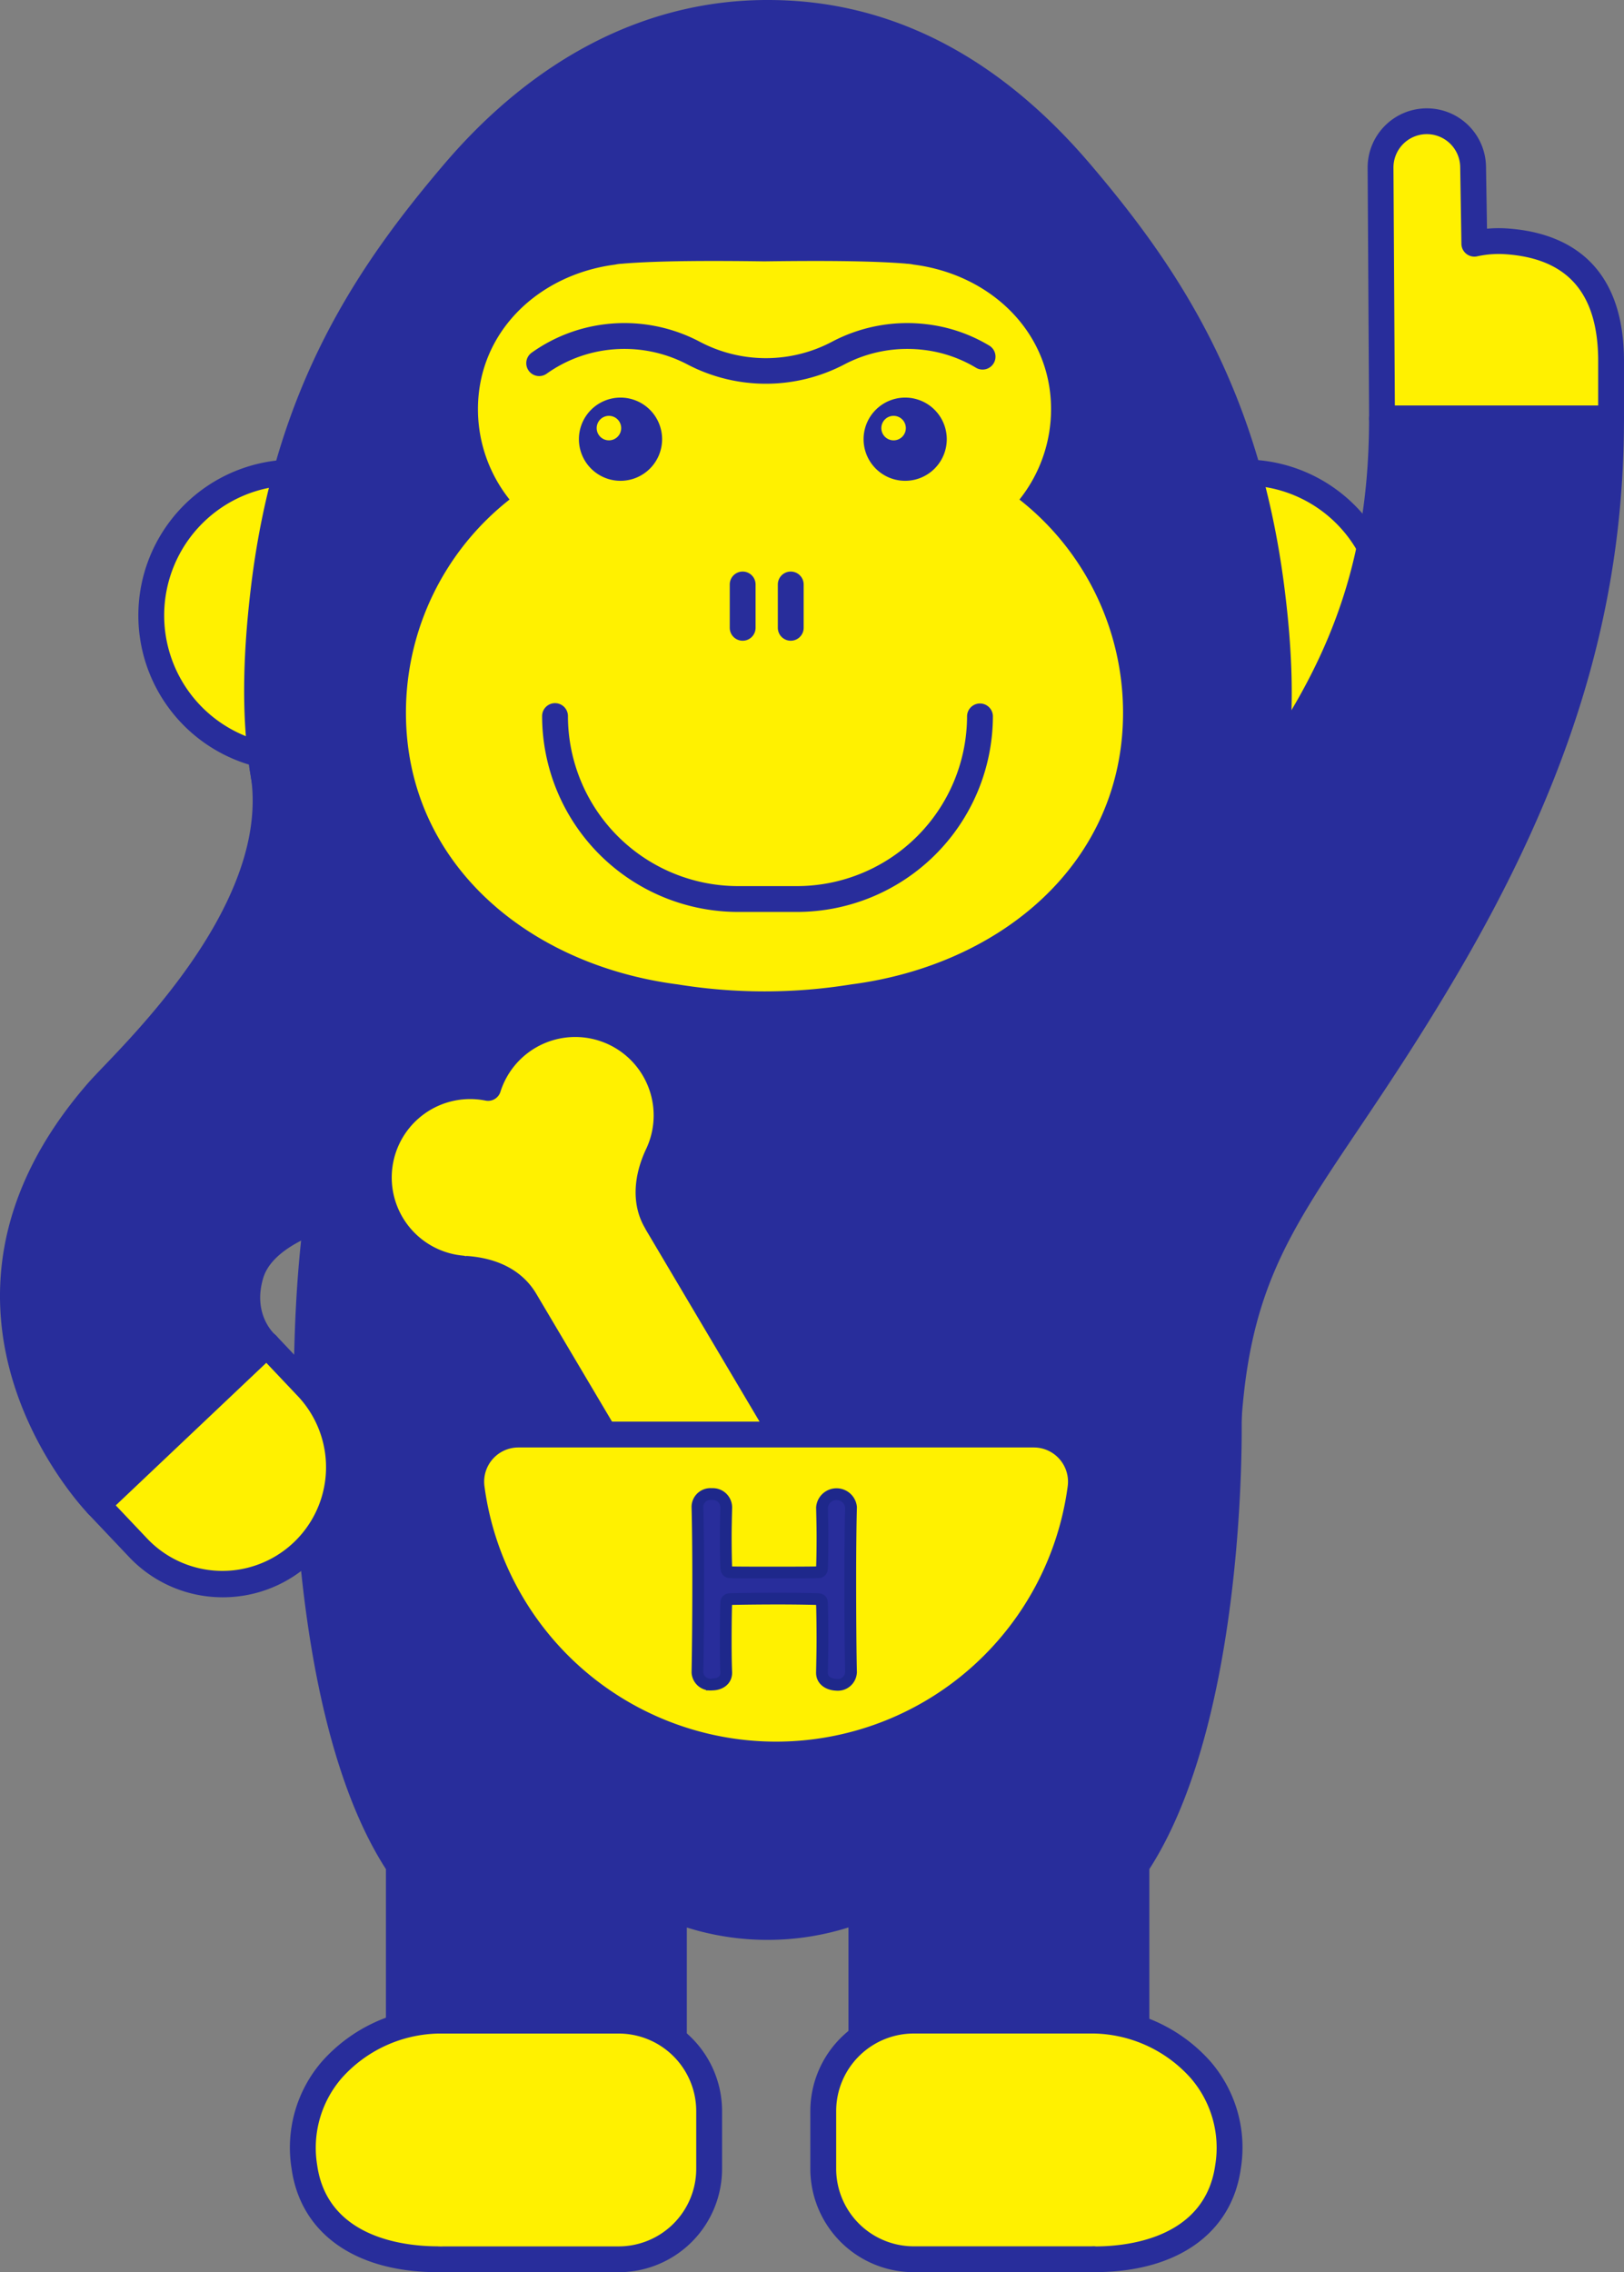 <svg id="gorilla05" xmlns="http://www.w3.org/2000/svg" xmlns:xlink="http://www.w3.org/1999/xlink" width="190.149" height="266.001" viewBox="0 0 190.149 266.001">
  <rect x="0" y="0" width="190.149" height="266.001" fill="#808080" stroke="none"/>
  <defs>
    <clipPath id="clip-path">
      <rect id="長方形_163" data-name="長方形 163" width="190.149" height="266.001" fill="none"/>
    </clipPath>
    <clipPath id="clip-path-2">
      <path id="パス_455" data-name="パス 455" d="M10.238,81.775l46.437,76.8L104.7,130.119,58.263,53.32Z" transform="translate(-10.238 -53.32)" fill="none"/>
    </clipPath>
  </defs>
  <g id="グループ_198" data-name="グループ 198">
    <g id="グループ_197" data-name="グループ 197" clip-path="url(#clip-path)">
      <path id="パス_432" data-name="パス 432" d="M30.064,50.451c3.388,16.79-15.824,34.1-19.289,38.092-22.39,25.77,0,48.352,0,48.352L30.6,118.127a7.787,7.787,0,0,1-1.864-8.231c1.873-6.229,13.464-7.883,13.464-7.883l-3.148-35.3Z" transform="translate(0.641 39.28)" fill="#282d9b"/>
      <path id="パス_433" data-name="パス 433" d="M11.417,139.07a1.5,1.5,0,0,1-1.072-.448c-.235-.235-23.113-23.886-.068-50.408.422-.487,1.074-1.169,1.887-2.019C17.6,80.516,32.052,65.432,29.222,51.413a1.513,1.513,0,0,1,2.807-1.032L41.01,66.643a1.522,1.522,0,0,1,.183.6l3.148,35.3a1.515,1.515,0,0,1-1.291,1.631c-2.96.425-10.926,2.483-12.229,6.821-1.279,4.253,1.286,6.55,1.4,6.647a1.522,1.522,0,0,1,.059,2.246L12.457,138.655a1.513,1.513,0,0,1-1.04.414M32.511,57.51c-1.249,13.115-12.79,25.167-18.163,30.776-.772.806-1.389,1.45-1.789,1.91-18.721,21.546-5.081,40.482-1.058,45.2l17.645-16.71a9.5,9.5,0,0,1-1.22-8.566c1.72-5.716,9.93-7.988,13.282-8.687l-3-33.61Z" transform="translate(0 38.618)" fill="#282d9b"/>
      <path id="パス_434" data-name="パス 434" d="M9.958,47.836A16.739,16.739,0,1,1,26.7,64.576,16.74,16.74,0,0,1,9.958,47.836" transform="translate(7.753 24.21)" fill="#fff100"/>
      <path id="パス_435" data-name="パス 435" d="M27.359,66.749A18.251,18.251,0,1,1,45.61,48.5a18.272,18.272,0,0,1-18.252,18.25m0-33.478A15.227,15.227,0,1,0,42.587,48.5,15.246,15.246,0,0,0,27.359,33.271" transform="translate(7.09 23.549)" fill="#282d9b"/>
      <path id="パス_436" data-name="パス 436" d="M72.511,47.836a16.739,16.739,0,1,1,16.74,16.74,16.74,16.74,0,0,1-16.74-16.74" transform="translate(56.455 24.21)" fill="#fff100"/>
      <path id="パス_437" data-name="パス 437" d="M89.913,66.749A18.251,18.251,0,1,1,108.164,48.5a18.271,18.271,0,0,1-18.252,18.25m0-33.478A15.227,15.227,0,1,0,105.141,48.5,15.246,15.246,0,0,0,89.913,33.271" transform="translate(55.793 23.549)" fill="#282d9b"/>
      <path id="パス_438" data-name="パス 438" d="M129.909,109.66c3.027-11.557,8.861-17.64,5.779-41.547-2.926-22.686-12.229-36.663-22.312-48.519C103.317,7.768,91.138.853,76.763.853l0,0-.053,0-.053,0,0,0c-14,0-26.659,6.915-36.717,18.741C29.85,31.45,20.509,45.166,17.725,68.113c-2.9,23.931,2.751,29.99,5.779,41.547,2.417,9.225,3.758,14.4,1.466,25.864-2.373,11.861-2.25,24.087-2.255,31.285-.005,8.277.973,36.069,10.81,50.9v22.92H65.731V222.859h.027a29.879,29.879,0,0,0,21.875,0h.05v17.768h32.206v-22.92c9.837-14.828,10.817-42.62,10.81-50.9-.005-7.2.117-19.424-2.255-31.285-2.293-11.465-.95-16.639,1.466-25.864" transform="translate(13.174 0.663)" fill="#282d9b"/>
      <path id="パス_439" data-name="パス 439" d="M120.548,242.8H88.342a1.513,1.513,0,0,1-1.512-1.512V225.644a31.534,31.534,0,0,1-18.926.007v15.637a1.513,1.513,0,0,1-1.512,1.512H34.186a1.512,1.512,0,0,1-1.512-1.512V218.82c-10.312-16-10.815-45.549-10.812-51.349v-1.08c0-7.132,0-19.068,2.284-30.5,2.232-11.152.927-16.137-1.444-25.185-.694-2.655-1.554-5.078-2.387-7.42-2.8-7.883-5.693-16.036-3.429-34.693C19.719,45.224,29.4,31.081,39.44,19.276,50.14,6.7,63.2.034,77.215,0a1.377,1.377,0,0,1,.21,0c14.181,0,26.885,6.483,37.763,19.273,9.98,11.733,19.632,25.828,22.659,49.3,2.4,18.591-.539,26.744-3.381,34.631-.889,2.476-1.732,4.815-2.435,7.495l-1.462-.384,1.462.384c-2.369,9.048-3.675,14.033-1.444,25.185,2.285,11.433,2.285,23.369,2.285,30.5v1.08c0,5.8-.5,35.347-10.812,51.349v22.469a1.513,1.513,0,0,1-1.512,1.512m-30.695-3.024h29.183V218.37a1.512,1.512,0,0,1,.251-.836c10.074-15.185,10.565-44.366,10.559-50.061v-1.083c0-7.474,0-18.767-2.225-29.907-2.367-11.835-.918-17.371,1.485-26.543.736-2.812,1.64-5.323,2.515-7.753,2.844-7.9,5.53-15.353,3.226-33.218-2.928-22.7-12.286-36.354-21.964-47.733C102.608,9.153,90.677,3.027,77.425,3.027h-.116c-13.137,0-25.435,6.3-35.566,18.207-11.249,13.227-19.271,26.4-21.857,47.721-2.177,17.953.473,25.418,3.278,33.318.854,2.4,1.734,4.888,2.463,7.666,2.4,9.172,3.851,14.709,1.483,26.543-2.227,11.139-2.225,22.433-2.225,29.907v1.083c0,5.695.486,34.876,10.559,50.061a1.514,1.514,0,0,1,.253.836v21.407H64.879V223.522a1.569,1.569,0,0,1,2.093-1.407,28.508,28.508,0,0,0,20.767,0,1.588,1.588,0,0,1,2.115,1.407Z" transform="translate(12.514 0)" fill="#282d9b"/>
      <path id="パス_440" data-name="パス 440" d="M35.786,133H56.914A10.587,10.587,0,0,1,67.5,143.588v6.764a10.587,10.587,0,0,1-10.586,10.586H35.922c-.023,0-.041-.012-.062-.012-.043,0-.082.012-.124.012-7.714,0-14.549-3.168-15.625-10.807C18.564,139.159,28.386,133,35.786,133" transform="translate(15.531 103.552)" fill="#fff100"/>
      <path id="パス_441" data-name="パス 441" d="M57.576,163.112H36.583a.732.732,0,0,1-.087,0,.936.936,0,0,1-.1,0c-9.652,0-16.053-4.526-17.122-12.107a15.418,15.418,0,0,1,3.605-12.619,18.755,18.755,0,0,1,13.569-6.234H57.576a12.113,12.113,0,0,1,12.1,12.1v6.764a12.112,12.112,0,0,1-12.1,12.1m-21.158-3.024a2.483,2.483,0,0,1,.582.062,1.406,1.406,0,0,0-.416-.062H57.576a9.085,9.085,0,0,0,9.074-9.074V144.25a9.085,9.085,0,0,0-9.074-9.074H36.448a15.6,15.6,0,0,0-11.287,5.193,12.468,12.468,0,0,0-2.892,10.214c1.211,8.594,10.4,9.512,14.149,9.5" transform="translate(14.869 102.89)" fill="#282d9b"/>
      <path id="パス_442" data-name="パス 442" d="M85.911,133H64.783A10.587,10.587,0,0,0,54.2,143.588v6.764a10.587,10.587,0,0,0,10.586,10.586H85.776c.023,0,.041-.012.062-.012.043,0,.082.012.124.012,7.714,0,14.549-3.168,15.625-10.807C103.133,139.159,93.311,133,85.911,133" transform="translate(42.196 103.552)" fill="#fff100"/>
      <path id="パス_443" data-name="パス 443" d="M86.626,163.112c-.025,0-.055,0-.087,0s-.066,0-.1,0H65.445a12.112,12.112,0,0,1-12.1-12.1V144.25a12.113,12.113,0,0,1,12.1-12.1H86.572a18.749,18.749,0,0,1,13.569,6.234A15.4,15.4,0,0,1,103.746,151c-1.067,7.58-7.468,12.107-17.121,12.107m-.139-3.036a2.282,2.282,0,0,1,.3.023c3.685-.011,12.758-.937,13.967-9.515a12.469,12.469,0,0,0-2.894-10.214,15.6,15.6,0,0,0-11.287-5.193H65.445a9.085,9.085,0,0,0-9.074,9.074v6.764a9.085,9.085,0,0,0,9.074,9.074H86.311a1.6,1.6,0,0,1,.176-.012" transform="translate(41.534 102.89)" fill="#282d9b"/>
      <path id="パス_444" data-name="パス 444" d="M98.558,45.108a16.962,16.962,0,0,0,3.7-10.583c0-9.1-7.162-15.794-16.109-16.925a4.612,4.612,0,0,0-.786-.1c-.05,0-.1-.014-.148-.018-4.164-.34-10.355-.343-16.509-.26-6.152-.084-12.345-.08-16.509.26-.037,0-.075.011-.112.014a4.767,4.767,0,0,0-.877.108c-8.921,1.153-16.052,7.842-16.052,16.918a16.961,16.961,0,0,0,3.7,10.583,31.725,31.725,0,0,0-12.132,24.96c0,17.565,14.241,29.523,31.8,31.8a63.59,63.59,0,0,0,20.358,0c17.563-2.282,31.806-14.239,31.806-31.8a31.727,31.727,0,0,0-12.133-24.96" transform="translate(20.806 13.375)" fill="#fff100"/>
      <path id="パス_445" data-name="パス 445" d="M38.111,31.041a4.87,4.87,0,1,1,4.87,4.87,4.87,4.87,0,0,1-4.87-4.87" transform="translate(29.672 20.376)" fill="#282d9b"/>
      <path id="パス_446" data-name="パス 446" d="M56.851,31.041a4.87,4.87,0,1,1,4.87,4.87,4.87,4.87,0,0,1-4.87-4.87" transform="translate(44.263 20.376)" fill="#282d9b"/>
      <path id="パス_447" data-name="パス 447" d="M58.02,28.806a1.434,1.434,0,1,1,1.434,1.434,1.434,1.434,0,0,1-1.434-1.434" transform="translate(45.173 21.311)" fill="#fff100"/>
      <path id="パス_448" data-name="パス 448" d="M39.281,28.806a1.434,1.434,0,1,1,1.434,1.434,1.434,1.434,0,0,1-1.434-1.434" transform="translate(30.583 21.311)" fill="#fff100"/>
      <path id="パス_449" data-name="パス 449" d="M65.538,70.724H58.619A22.956,22.956,0,0,1,35.688,47.795a1.512,1.512,0,0,1,3.024,0A19.929,19.929,0,0,0,58.619,67.7h6.919A19.929,19.929,0,0,0,85.444,47.795a1.513,1.513,0,0,1,3.025,0A22.956,22.956,0,0,1,65.538,70.724" transform="translate(27.786 36.035)" fill="#282d9b"/>
      <path id="パス_450" data-name="パス 450" d="M49.553,45.718a1.513,1.513,0,0,1-1.512-1.512V39.134a1.512,1.512,0,0,1,3.024,0v5.072a1.513,1.513,0,0,1-1.512,1.512" transform="translate(37.403 29.291)" fill="#282d9b"/>
      <path id="パス_451" data-name="パス 451" d="M52.718,45.718a1.513,1.513,0,0,1-1.512-1.512V39.134a1.512,1.512,0,0,1,3.024,0v5.072a1.513,1.513,0,0,1-1.512,1.512" transform="translate(39.868 29.291)" fill="#282d9b"/>
      <path id="パス_452" data-name="パス 452" d="M62.689,28.365a19.8,19.8,0,0,1-9.208-2.271A15.873,15.873,0,0,0,44.252,24.4a15.609,15.609,0,0,0-7.209,2.776A1.511,1.511,0,1,1,35.3,24.708a18.6,18.6,0,0,1,8.61-3.313,18.881,18.881,0,0,1,10.979,2.022,16.562,16.562,0,0,0,15.607,0A18.878,18.878,0,0,1,81.47,21.395,18.37,18.37,0,0,1,88.8,23.874a1.512,1.512,0,1,1-1.542,2.6A15.353,15.353,0,0,0,81.125,24.4,15.859,15.859,0,0,0,71.9,26.094a19.807,19.807,0,0,1-9.209,2.271" transform="translate(26.983 16.558)" fill="#282d9b"/>
    </g>
  </g>
  <g id="グループ_200" data-name="グループ 200" transform="translate(18.209 94.833)">
    <g id="グループ_199" data-name="グループ 199" clip-path="url(#clip-path-2)">
      <path id="パス_453" data-name="パス 453" d="M34.634,96.026v.011c.1,0,.21.018.315.023.041,0,.084.007.124.009,2.785.176,5.515,1.177,7.015,3.708l34.268,57.839c1.5,2.531,1.067,5.407-.116,7.932l-.053.116c-.044.094-.084.194-.13.286l.009.005a10.7,10.7,0,1,0,20.027,7.434,10.695,10.695,0,1,0,3.1-21.135v-.014c-2.933-.1-5.875-1.076-7.454-3.74-.014-.027-.028-.041-.044-.066L57.51,90.731c-.014-.025-.021-.044-.036-.069-1.579-2.666-1.026-5.716.3-8.334l-.012-.007a10.7,10.7,0,1,0-20.028-7.431,10.7,10.7,0,1,0-3.1,21.137" transform="translate(1.212 -42.361)" fill="#fff100"/>
      <path id="パス_454" data-name="パス 454" d="M86.575,183.064a12.32,12.32,0,0,1-3.05-.386,12.138,12.138,0,0,1-7.482-5.608,12.262,12.262,0,0,1-.779-10.869,1.492,1.492,0,0,1,.107-.272c.005-.014.1-.237.112-.251.864-1.848,1.558-4.393.235-6.627l-34.27-57.839c-1.323-2.234-3.89-2.849-5.809-2.97l-.3-.021a1.581,1.581,0,0,1-.27-.034,12.206,12.206,0,0,1,2.332-24.3,12.207,12.207,0,0,1,22.486,9.5,1.489,1.489,0,0,1-.108.285c-.93,1.837-1.745,4.523-.347,6.881.027.048.071.133.094.183L93.659,148.33c1.442,2.422,4.189,3,6.248,3.064a1.561,1.561,0,0,1,.315.043,12.272,12.272,0,0,1,9.124,5.9,12.205,12.205,0,0,1-11.605,18.387,12.2,12.2,0,0,1-11.166,7.34m-8.407-15.986a1.456,1.456,0,0,1-.052.139,9.222,9.222,0,0,0,.528,8.311A9.181,9.181,0,0,0,95.311,173.6a1.51,1.51,0,0,1,1.736-1.03,9.184,9.184,0,1,0,2.663-18.149c-.041,0-.082-.009-.121-.016-3.874-.18-6.881-1.763-8.487-4.471L56.867,92.166c-.027-.048-.069-.13-.092-.18-1.547-2.6-1.49-6,.215-9.489.012-.036.027-.073.043-.108a9.184,9.184,0,1,0-17.2-6.382,1.512,1.512,0,0,1-1.738,1.03,9.183,9.183,0,1,0-2.659,18.147c.05.005.1.012.146.021l.018,0a1.668,1.668,0,0,1,.2.059l.005-.044c3.813.242,6.655,1.779,8.235,4.448l34.27,57.839c1.581,2.666,1.565,5.9-.046,9.343l-.048-.012a1.559,1.559,0,0,1-.048.215h0Z" transform="translate(0.552 -43.024)" fill="#282d9b"/>
    </g>
  </g>
  <g id="グループ_202" data-name="グループ 202">
    <g id="グループ_201" data-name="グループ 201" clip-path="url(#clip-path)">
      <path id="パス_456" data-name="パス 456" d="M66.715,131.888a36.038,36.038,0,0,1-35.643-31.2,5.564,5.564,0,0,1,1.329-4.4,5.479,5.479,0,0,1,4.121-1.869H96.908a5.479,5.479,0,0,1,4.121,1.869,5.564,5.564,0,0,1,1.329,4.4,36.036,36.036,0,0,1-35.643,31.2" transform="translate(24.154 73.514)" fill="#fff100"/>
      <path id="パス_457" data-name="パス 457" d="M97.569,96.6a4.007,4.007,0,0,1,3.95,4.557,34.447,34.447,0,0,1-68.286,0A4.008,4.008,0,0,1,37.185,96.6Zm0-3.024H37.185a7,7,0,0,0-5.259,2.385,7.077,7.077,0,0,0-1.69,5.592,37.469,37.469,0,0,0,74.28,0,7.07,7.07,0,0,0-1.688-5.592,7,7,0,0,0-5.259-2.385" transform="translate(23.493 72.853)" fill="#282d9b"/>
      <path id="パス_458" data-name="パス 458" d="M63.895,119.231a1.545,1.545,0,0,1-1.7,1.439c-.852-.03-1.7-.47-1.7-1.409v-.06c.028-1.32.057-2.639.057-3.842,0-1.848-.028-3.374-.057-4.167,0-.468-.117-.526-.558-.557-1.028-.03-2.757-.057-4.518-.057-2.17,0-4.43.027-5.574.057-.235,0-.558.03-.558.471-.028.761-.057,2.316-.057,4.253,0,1.172,0,2.494.057,3.842v.06c0,.939-.822,1.378-1.67,1.378a1.522,1.522,0,0,1-1.7-1.409v-.03c.059-3.109.087-6.981.087-10.648,0-3.287-.028-6.4-.087-8.626a1.518,1.518,0,0,1,1.672-1.583,1.572,1.572,0,0,1,1.7,1.524v.059c-.028,1.176-.057,2.348-.057,3.376,0,1.585.028,2.9.057,3.637,0,.439.235.557.471.557.733.03,2.757.03,4.868.03,2.141,0,4.343,0,5.4-.03.354,0,.471-.2.471-.528.028-.7.057-2.022.057-3.635,0-1.058-.028-2.23-.057-3.406a1.708,1.708,0,0,1,3.4-.059v.059c-.059,2.143-.089,5.282-.089,8.48,0,4.107.03,8.333.089,10.794Z" transform="translate(35.745 76.567)" fill="#282d9b"/>
      <path id="パス_459" data-name="パス 459" d="M63.895,119.231a1.545,1.545,0,0,1-1.7,1.439c-.852-.03-1.7-.47-1.7-1.409v-.06c.028-1.32.057-2.639.057-3.842,0-1.848-.028-3.374-.057-4.167,0-.468-.117-.526-.558-.557-1.028-.03-2.757-.057-4.518-.057-2.17,0-4.43.027-5.574.057-.235,0-.558.03-.558.471-.028.761-.057,2.316-.057,4.253,0,1.172,0,2.494.057,3.842v.06c0,.939-.822,1.378-1.67,1.378a1.522,1.522,0,0,1-1.7-1.409v-.03c.059-3.109.087-6.981.087-10.648,0-3.287-.028-6.4-.087-8.626a1.518,1.518,0,0,1,1.672-1.583,1.572,1.572,0,0,1,1.7,1.524v.059c-.028,1.176-.057,2.348-.057,3.376,0,1.585.028,2.9.057,3.637,0,.439.235.557.471.557.733.03,2.757.03,4.868.03,2.141,0,4.343,0,5.4-.03.354,0,.471-.2.471-.528.028-.7.057-2.022.057-3.635,0-1.058-.028-2.23-.057-3.406a1.708,1.708,0,0,1,3.4-.059v.059c-.059,2.143-.089,5.282-.089,8.48,0,4.107.03,8.333.089,10.794Z" transform="translate(35.745 76.567)" fill="none" stroke="#1e288b" stroke-width="1.375"/>
      <path id="パス_460" data-name="パス 460" d="M105.518,22.032a13.226,13.226,0,0,0-3.653.285l-.144-9a5.419,5.419,0,1,0-10.837.174l.171,29.3h26.823V36.068c0-9.62-5.071-13.574-12.359-14.036" transform="translate(70.759 6.212)" fill="#fff100"/>
      <path id="パス_461" data-name="パス 461" d="M118.54,44.958H91.719a1.513,1.513,0,0,1-1.512-1.5l-.173-29.3a6.936,6.936,0,0,1,6.819-7.025,6.93,6.93,0,0,1,7.041,6.819l.117,7.273a14.385,14.385,0,0,1,2.264-.037c6.285.4,13.775,3.422,13.775,15.546v6.716a1.512,1.512,0,0,1-1.512,1.512M93.222,41.934h23.806v-5.2c0-7.963-3.578-12.06-10.942-12.528a11.694,11.694,0,0,0-3.237.254A1.515,1.515,0,0,1,101.015,23l-.144-9a3.907,3.907,0,1,0-7.813.125Z" transform="translate(70.098 5.55)" fill="#282d9b"/>
      <path id="パス_462" data-name="パス 462" d="M30.489,112.84a13.648,13.648,0,0,0,.526-19.294L26.239,88.5,6.42,107.271l4.775,5.042a13.647,13.647,0,0,0,19.294.526" transform="translate(4.998 68.905)" fill="#fff100"/>
      <path id="パス_463" data-name="パス 463" d="M21.779,118.75c-.142,0-.283,0-.425-.005a15.057,15.057,0,0,1-10.595-4.731l-4.775-5.042a1.512,1.512,0,0,1,.059-2.138L25.861,88.065a1.547,1.547,0,0,1,1.081-.413A1.516,1.516,0,0,1,28,88.123l4.775,5.044a15.159,15.159,0,0,1-11,25.583M9.218,107.99l3.737,3.945A12.136,12.136,0,0,0,30.579,95.247L26.842,91.3Z" transform="translate(4.336 68.243)" fill="#282d9b"/>
      <path id="パス_464" data-name="パス 464" d="M72.511,96.172s14.065,67.9,14.75,51.175c.982-23.98,9.432-28.311,24.953-54.4,15.233-25.606,19.968-45.967,19.968-65.4H105.359c0,20.459-6.693,34.835-23.016,53.083Z" transform="translate(56.455 21.448)" fill="#282d9b"/>
      <path id="パス_465" data-name="パス 465" d="M87.049,152.183c-1.547,0-3.221-1.7-9.387-28-3.13-13.35-5.942-26.9-5.971-27.04a1.522,1.522,0,0,1,.2-1.113l9.834-15.543a1.469,1.469,0,0,1,.151-.2c16.5-18.444,22.631-32.557,22.631-52.075a1.513,1.513,0,0,1,1.512-1.512h26.823a1.513,1.513,0,0,1,1.512,1.512c0,22.3-6.223,42.711-20.181,66.17-4.176,7.022-7.794,12.4-10.984,17.144-8.418,12.519-13.057,19.415-13.757,36.548-.06,1.474-.162,3.94-2.04,4.094-.114.009-.228.018-.343.018M74.777,97.126c4.039,19.45,8.971,40.541,11.735,48.824,1-16.537,5.773-23.628,14.168-36.114,3.169-4.711,6.762-10.052,10.9-17,13.346-22.431,19.468-41.967,19.746-63.111h-23.8c-.311,19.55-6.734,33.935-23.306,52.486Z" transform="translate(55.793 20.786)" fill="#282d9b"/>
    </g>
  </g>
</svg>
